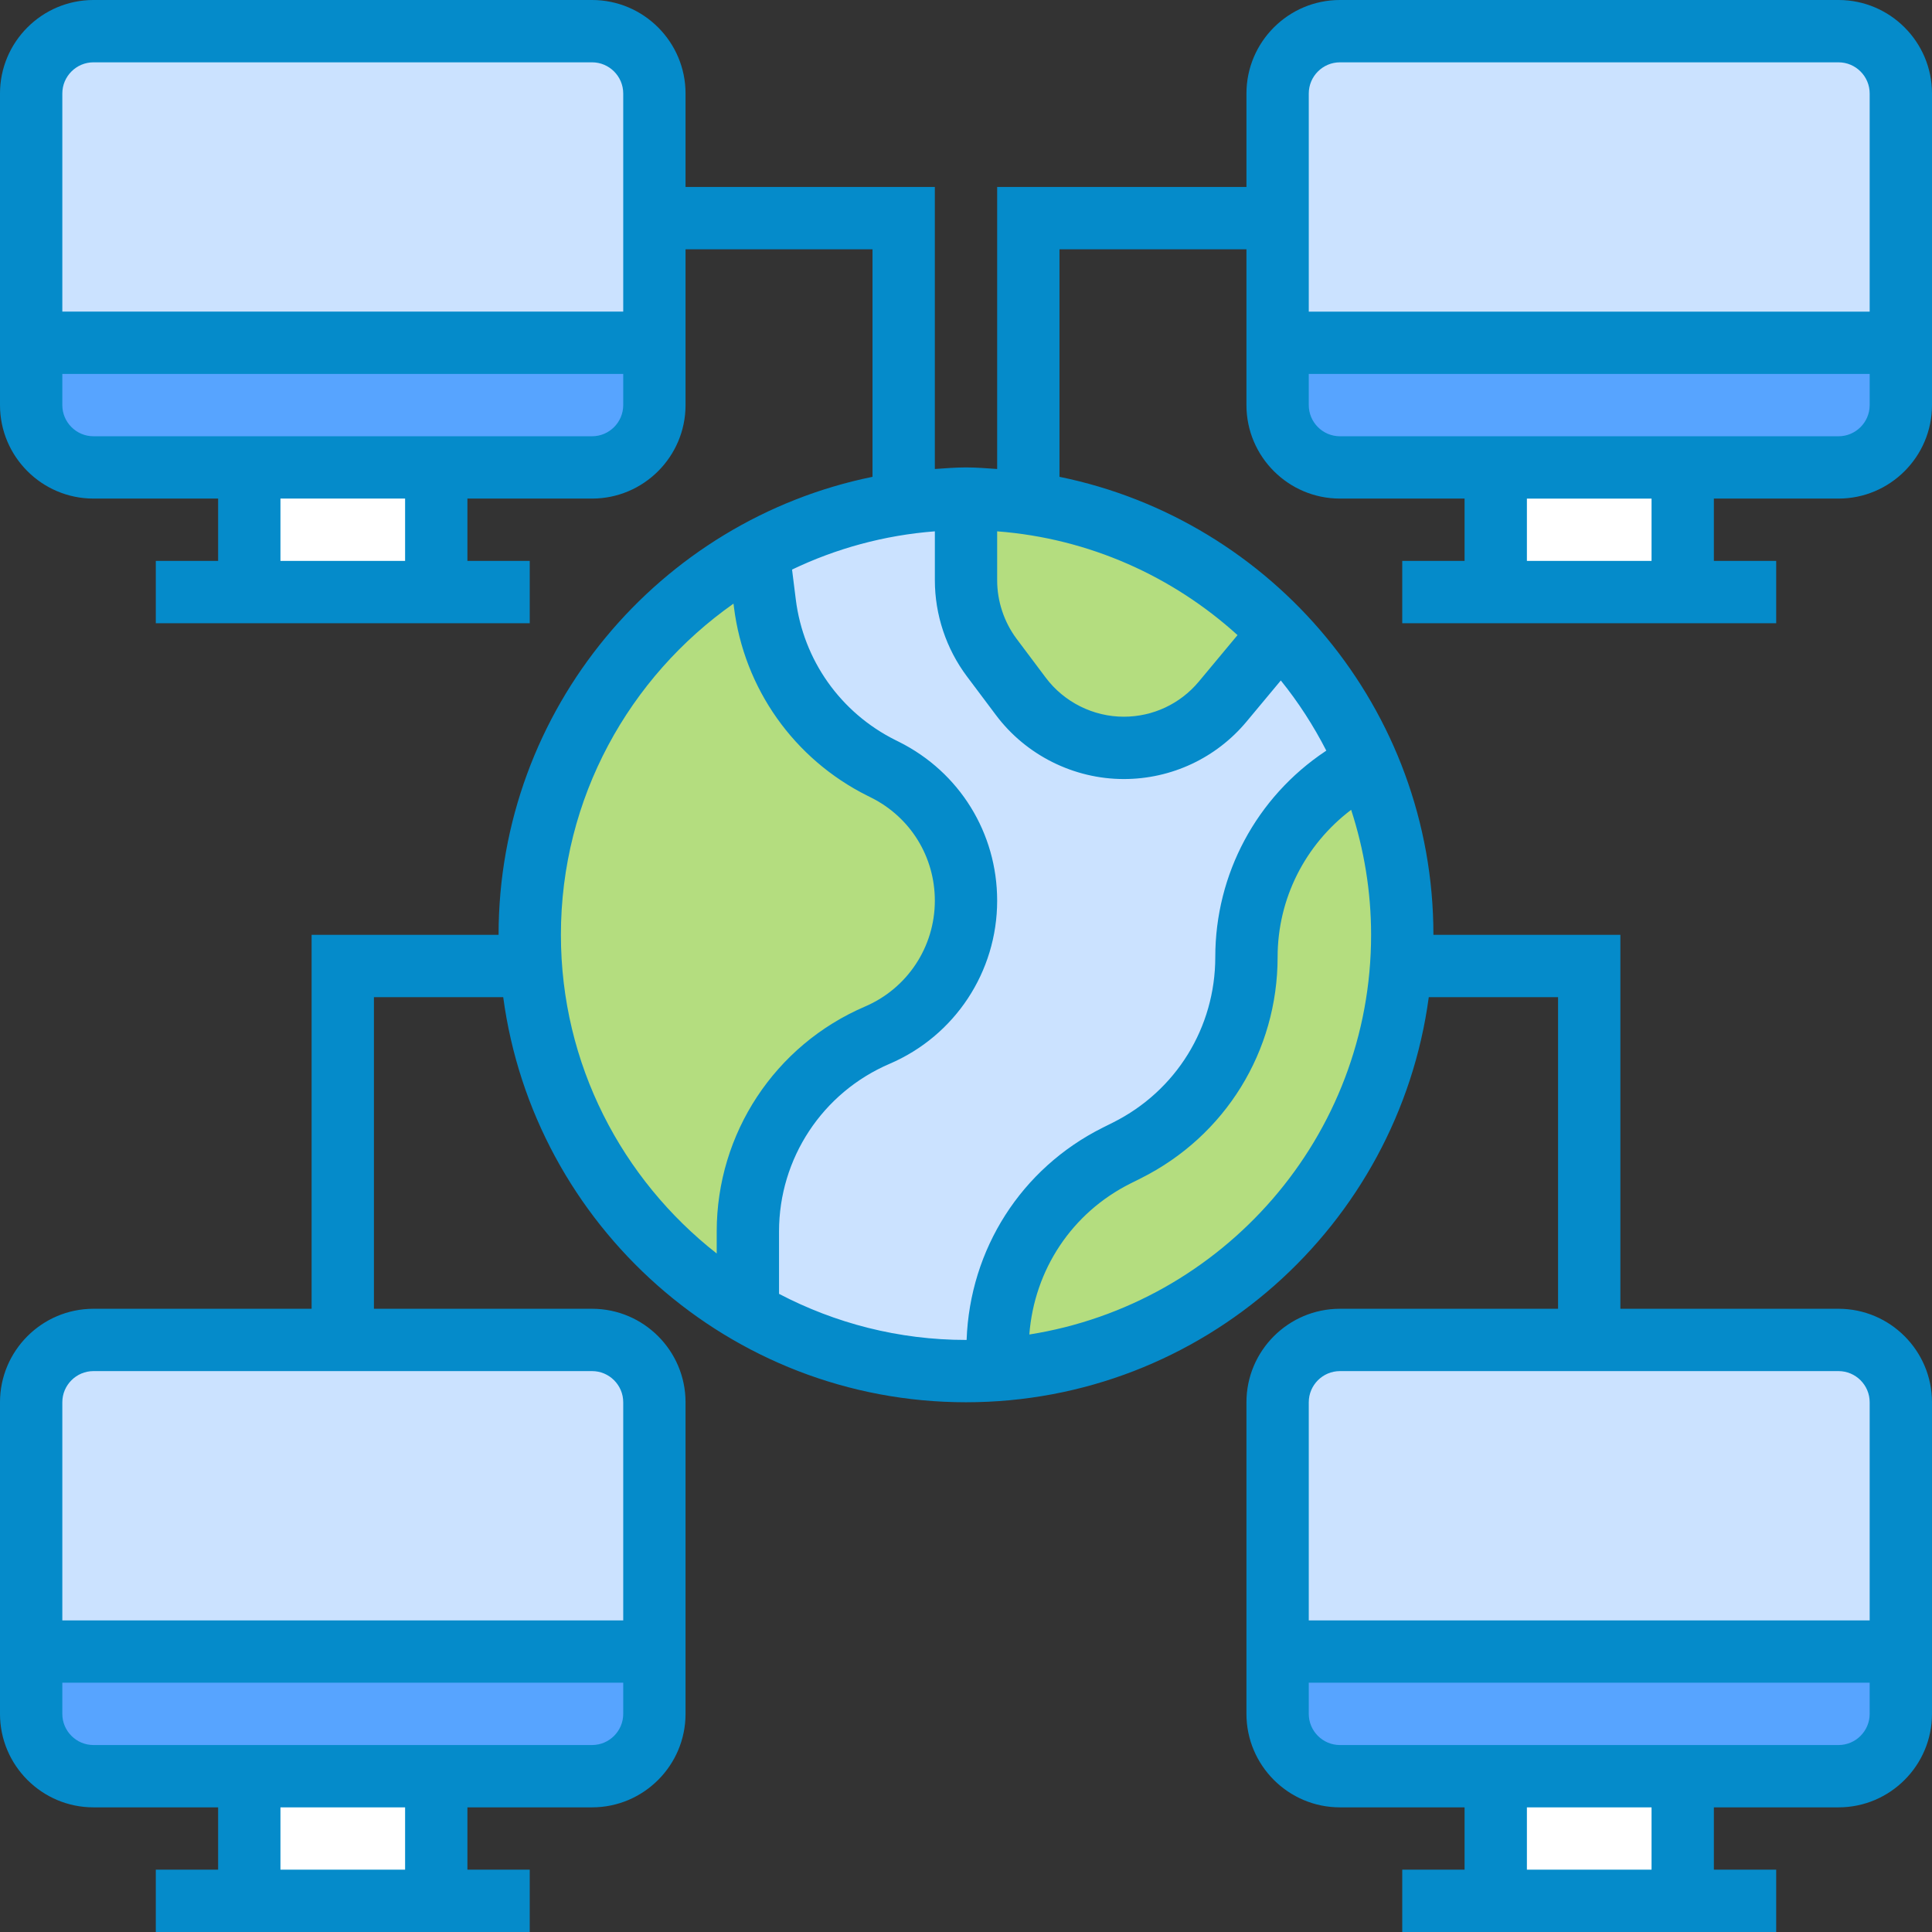 <?xml version="1.0"?>
<svg xmlns="http://www.w3.org/2000/svg" height="512" viewBox="0 0 496 496" width="512" class=""><rect x="0" y="0" width="496" height="496" fill="#333333" stroke="none"/><g><g>
    <path d="m64 456h48v32h-48zm0 0" fill="#838f9b" data-original="#838F9B" class="active-path" data-old_color="#838f9b" style="fill:#FFFFFF"/>
    <path d="m384 456h48v32h-48zm0 0" fill="#838f9b" data-original="#838F9B" class="active-path" data-old_color="#838f9b" style="fill:#FFFFFF"/>
    <path d="m384 120h48v32h-48zm0 0" fill="#838f9b" data-original="#838F9B" class="active-path" data-old_color="#838f9b" style="fill:#FFFFFF"/>
    <path d="m64 120h48v32h-48zm0 0" fill="#838f9b" data-original="#838F9B" class="active-path" data-old_color="#838f9b" style="fill:#FFFFFF"/>
    <path d="m168 424v16c0 8.801-7.199 16-16 16h-128c-8.801 0-16-7.199-16-16v-16zm0 0" fill="#969faa" data-original="#2D63AC" class="" style="fill:#57A4FF" data-old_color="#969faa"/>
    <path d="m488 424v16c0 8.801-7.199 16-16 16h-128c-8.801 0-16-7.199-16-16v-16zm0 0" fill="#969faa" data-original="#2D63AC" class="" style="fill:#57A4FF" data-old_color="#969faa"/>
    <path d="m488 88v16c0 8.801-7.199 16-16 16h-128c-8.801 0-16-7.199-16-16v-16zm0 0" fill="#969faa" data-original="#2D63AC" class="" style="fill:#57A4FF" data-old_color="#969faa"/>
    <path d="m168 88v16c0 8.801-7.199 16-16 16h-128c-8.801 0-16-7.199-16-16v-16zm0 0" fill="#969faa" data-original="#2D63AC" class="" style="fill:#57A4FF" data-old_color="#969faa"/>
    <g fill="#69d6f4">
      <path d="m168 360v64h-160v-64c0-8.801 7.199-16 16-16h128c8.801 0 16 7.199 16 16zm0 0" data-original="#009BD5" class="" style="fill:#CBE2FF" data-old_color="#009BD5"/>
      <path d="m488 360v64h-160v-64c0-8.801 7.199-16 16-16h128c8.801 0 16 7.199 16 16zm0 0" data-original="#009BD5" class="" style="fill:#CBE2FF" data-old_color="#009BD5"/>
      <path d="m488 24v64h-160v-64c0-8.801 7.199-16 16-16h128c8.801 0 16 7.199 16 16zm0 0" data-original="#009BD5" class="" style="fill:#CBE2FF" data-old_color="#009BD5"/>
      <path d="m168 56v32h-160v-64c0-8.801 7.199-16 16-16h128c8.801 0 16 7.199 16 16zm0 0" data-original="#009BD5" class="" style="fill:#CBE2FF" data-old_color="#009BD5"/>
      <path d="m256 351.602v.078c-2.641.242-5.281.32-8 .32-20.398 0-39.52-5.441-56-15.039v-20.801c0-21.922 13.039-41.762 33.199-50.398 13.84-5.922 22.801-19.523 22.801-34.562 0-14.238-8.078-27.199-20.801-33.598l-.961-.48c-16.398-8.16-27.598-24.082-29.84-42.242l-1.68-13.359c11.359-6.238 24-10.48 37.281-12.398 5.199-.723 10.559-1.121 16-1.121v20.961c0 7.199 2.32 14.16 6.641 19.84l7.438 10c6.242 8.32 16.082 13.199 26.48 13.199 9.762 0 19.043-4.32 25.363-11.922l14.719-17.68c9.281 9.523 16.801 20.723 22.078 33.121l-6 4c-15.438 10.32-24.719 27.602-24.719 46.16 0 10.48-2.961 20.559-8.238 29.199-5.363 8.641-13.043 15.762-22.402 20.48l-2.719 1.281c-18.801 9.438-30.641 28.641-30.641 49.68zm0 0" data-original="#009BD5" class="" style="fill:#CBE2FF" data-old_color="#009BD5"/>
    </g>
    <path d="m344.719 199.52 6-4c6 13.602 9.281 28.641 9.281 44.48 0 59.121-45.922 107.602-104 111.68v-5.359c0-21.039 11.84-40.242 30.641-49.68l2.719-1.281c9.359-4.719 17.039-11.84 22.402-20.48 5.277-8.641 8.238-18.719 8.238-29.199 0-18.559 9.281-35.84 24.719-46.16zm0 0" fill="#b4dd7f" data-original="#B4DD7F" class=""/>
    <path d="m264 129.121c25.281 3.598 47.84 15.68 64.641 33.277l-14.719 17.68c-6.32 7.602-15.602 11.922-25.363 11.922-10.398 0-20.238-4.879-26.48-13.199l-7.438-10c-4.32-5.68-6.641-12.641-6.641-19.84v-20.961c5.441 0 10.801.398 16 1.121zm0 0" fill="#b4dd7f" data-original="#B4DD7F" class=""/>
    <path d="m192 316.16v20.801c-33.52-19.359-56-55.52-56-96.961 0-42.559 23.762-79.602 58.719-98.48l1.68 13.359c2.242 18.16 13.441 34.082 29.84 42.242l.961.48c12.723 6.398 20.801 19.359 20.801 33.598 0 15.039-8.961 28.641-22.801 34.562-20.16 8.637-33.199 28.477-33.199 50.398zm0 0" fill="#b4dd7f" data-original="#B4DD7F" class=""/>
    <path d="m472 128c13.23 0 24-10.77 24-24v-80c0-13.23-10.77-24-24-24h-128c-13.23 0-24 10.77-24 24v24h-64v72.406c-2.656-.176-5.297-.406-8-.406s-5.344.23-8 .406v-72.406h-64v-24c0-13.23-10.77-24-24-24h-128c-13.23 0-24 10.77-24 24v80c0 13.23 10.77 24 24 24h32v16h-16v16h96v-16h-16v-16h32c13.23 0 24-10.77 24-24v-40h48v58.414c-54.703 11.152-96 59.633-96 117.586h-48v96h-56c-13.23 0-24 10.77-24 24v80c0 13.23 10.77 24 24 24h32v16h-16v16h96v-16h-16v-16h32c13.23 0 24-10.77 24-24v-80c0-13.23-10.77-24-24-24h-56v-80h33.191c7.863 58.609 58.082 104 118.809 104s110.945-45.391 118.809-104h33.191v80h-56c-13.23 0-24 10.77-24 24v80c0 13.23 10.77 24 24 24h32v16h-16v16h96v-16h-16v-16h32c13.23 0 24-10.77 24-24v-80c0-13.23-10.77-24-24-24h-56v-96h-48c0-57.953-41.297-106.434-96-117.586v-58.414h48v40c0 13.23 10.77 24 24 24h32v16h-16v16h96v-16h-16v-16zm-448-112h128c4.406 0 8 3.594 8 8v56h-144v-56c0-4.406 3.594-8 8-8zm80 128h-32v-16h32zm48-32h-128c-4.406 0-8-3.594-8-8v-8h144v8c0 4.406-3.594 8-8 8zm-48 368h-32v-16h32zm48-32h-128c-4.406 0-8-3.594-8-8v-8h144v8c0 4.406-3.594 8-8 8zm8-88v56h-144v-56c0-4.406 3.594-8 8-8h128c4.406 0 8 3.594 8 8zm264 120h-32v-16h32zm48-32h-128c-4.406 0-8-3.594-8-8v-8h144v8c0 4.406-3.594 8-8 8zm8-88v56h-144v-56c0-4.406 3.594-8 8-8h128c4.406 0 8 3.594 8 8zm-224-223.594c23.68 1.816 45.105 11.586 61.711 26.641l-9.949 11.945c-4.77 5.719-11.785 9.008-19.242 9.008-7.84 0-15.336-3.742-20.039-10.016l-7.48-9.969c-3.223-4.312-5-9.648-5-15.031zm-112 103.594c0-35.137 17.559-66.191 44.312-85.031l.113.91c2.605 20.891 15.414 38.984 34.254 48.402l.977.488c10.078 5.039 16.344 15.176 16.344 26.453 0 11.848-7.031 22.52-17.93 27.184-23.125 9.914-38.07 32.578-38.07 57.746v5.656c-24.305-19.055-40-48.602-40-81.809zm56 92.168v-16.023c0-18.754 11.145-35.648 28.375-43.031 16.785-7.191 27.625-23.633 27.625-41.891 0-17.367-9.656-32.992-25.199-40.766l-.977-.488c-14.031-7.016-23.578-20.496-25.52-36.074l-.961-7.672c11.266-5.391 23.617-8.816 36.664-9.816v12.578c0 8.824 2.914 17.566 8.207 24.633l7.48 9.969c7.703 10.277 19.977 16.414 32.824 16.414 12.215 0 23.711-5.383 31.527-14.77l8.777-10.535c4.496 5.562 8.391 11.602 11.68 18.016l-.238.16c-17.699 11.801-28.266 31.555-28.266 52.824 0 18.105-10.055 34.383-26.246 42.48l-2.656 1.328c-20.953 10.48-34.105 31.223-34.938 54.488-.055 0-.105.008-.16.008-17.32 0-33.625-4.312-48-11.832zm64.258 10.434c1.277-16.594 10.918-31.25 25.988-38.777l2.656-1.328c21.648-10.832 35.098-32.594 35.098-56.801 0-14.961 7.047-28.84 18.879-37.793 3.289 10.121 5.121 20.898 5.121 32.098 0 51.809-38.113 94.754-87.742 102.602zm79.742-326.602h128c4.406 0 8 3.594 8 8v56h-144v-56c0-4.406 3.594-8 8-8zm-8 88v-8h144v8c0 4.406-3.594 8-8 8h-128c-4.406 0-8-3.594-8-8zm88 40h-32v-16h32zm0 0" data-original="#00AF80" class="" style="fill:#058BCA" data-old_color="#00AF80"/>
  </g></g> </svg>
